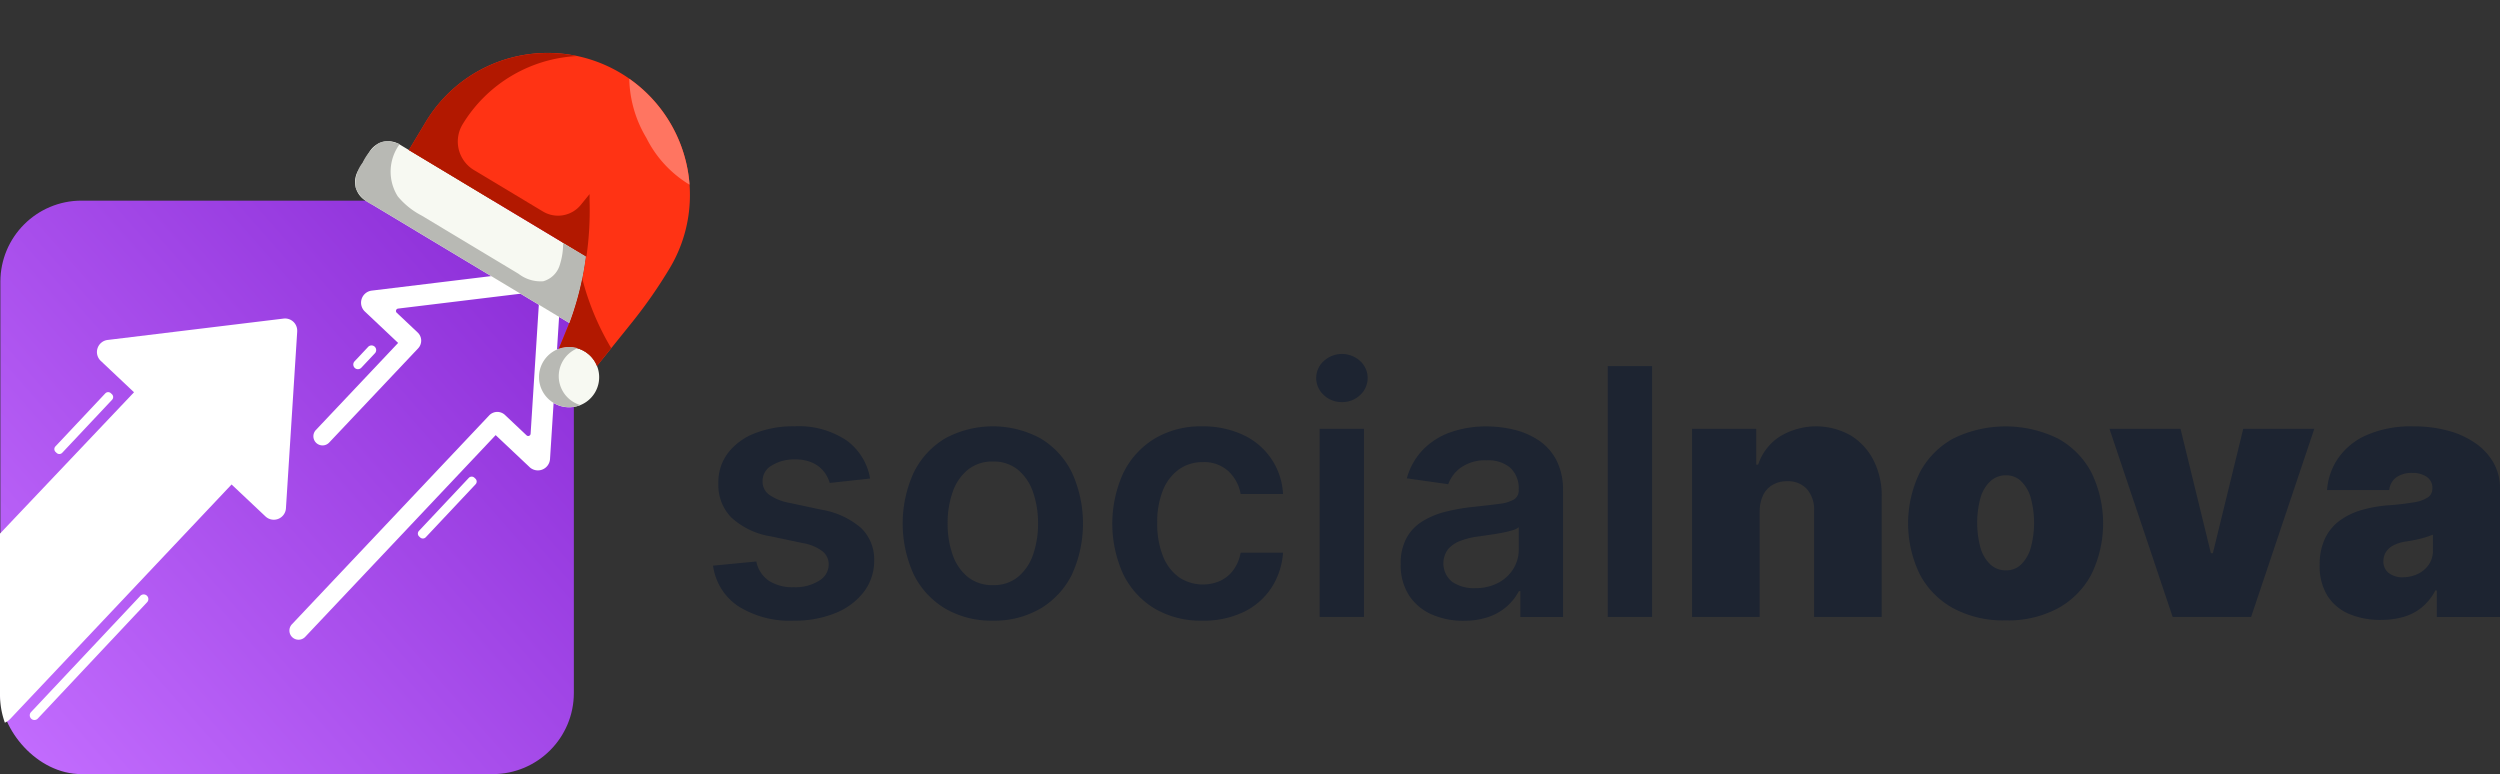 <svg xmlns="http://www.w3.org/2000/svg" xmlns:xlink="http://www.w3.org/1999/xlink" width="184.885" height="57.248" viewBox="0 0 184.885 57.248">
  <rect x="0" y="0" width="184.885" height="57.248" fill="#333333" stroke="none"/>
  <defs>
    <linearGradient id="linear-gradient" x1="1.223" y1="-0.074" x2="0.003" y2="1" gradientUnits="objectBoundingBox">
      <stop offset="0" stop-color="#7e1ece"/>
      <stop offset="1" stop-color="#c46eff"/>
    </linearGradient>
  </defs>
  <g id="gr_nav_logo_xmas" transform="translate(0 14.839)">
    <g id="Group_914" data-name="Group 914" transform="translate(0 -0.001)">
      <rect id="Podklad" width="42.41" height="42.41" rx="6" transform="translate(0.028 0)" fill="url(#linear-gradient)"/>
      <path id="Path_992" data-name="Path 992" d="M21.98,54.543l-.833,13.072a.9.9,0,0,1-1.521.6l-2.5-2.357L.766,83.185a1.275,1.275,0,0,1-.406.29A6.2,6.2,0,0,1,0,81.385V69.491L9.911,59.039,7.456,56.722a.9.9,0,0,1,.512-1.553l13-1.579a.9.9,0,0,1,1.01.954" transform="translate(0 -44.867)" fill="#fff"/>
      <path id="Path_993" data-name="Path 993" d="M149.333,45.774l-2.5-2.357L132.748,58.336a.676.676,0,0,1-.983-.929l14.587-15.446a.828.828,0,0,1,1.171-.034l1.595,1.506a.178.178,0,0,0,.3-.118L150.075,33a.177.177,0,0,0-.2-.187l-10.264,1.247a.178.178,0,0,0-.1.3l1.553,1.466A.829.829,0,0,1,141.1,37l-6.586,6.974a.676.676,0,0,1-.983-.928l6.089-6.447-2.454-2.317a.9.9,0,0,1,.511-1.553l13-1.579a.9.9,0,0,1,1.011.953l-.834,13.073a.9.9,0,0,1-1.521.6" transform="translate(-110.177 -26.076)" fill="#fff"/>
      <path id="Path_994" data-name="Path 994" d="M13.638,188.313h0a.345.345,0,0,1-.015-.488l8.066-8.577a.345.345,0,1,1,.5.473L14.126,188.3a.345.345,0,0,1-.488.015" transform="translate(-11.329 -150)" fill="#fff"/>
      <path id="Path_995" data-name="Path 995" d="M24.882,91.559l-.077-.072a.292.292,0,0,1-.013-.413l3.687-3.92a.292.292,0,0,1,.413-.013l.077.072a.292.292,0,0,1,.013.413l-3.687,3.92a.292.292,0,0,1-.413.013" transform="translate(-20.693 -72.899)" fill="#fff"/>
      <path id="Path_996" data-name="Path 996" d="M190.159,129.97l-.077-.072a.292.292,0,0,1-.013-.413l3.687-3.92a.292.292,0,0,1,.413-.013l.077.072a.292.292,0,0,1,.013.413l-3.687,3.92a.292.292,0,0,1-.413.013" transform="translate(-159.086 -105.062)" fill="#fff"/>
      <path id="Path_997" data-name="Path 997" d="M160.738,67.588h0a.345.345,0,0,1-.015-.488l.986-1.049a.345.345,0,1,1,.5.473l-.986,1.049a.345.345,0,0,1-.488.015" transform="translate(-134.501 -55.217)" fill="#fff"/>
    </g>
    <g id="Group_913" data-name="Group 913" transform="translate(0 2.644)">
      <path id="Path_982" data-name="Path 982" d="M335.8,90.224l-2.989.326a2.442,2.442,0,0,0-.439-.852,2.247,2.247,0,0,0-.838-.643,3.039,3.039,0,0,0-1.286-.244,3.12,3.12,0,0,0-1.717.444,1.3,1.3,0,0,0-.684,1.151,1.2,1.2,0,0,0,.448.987,3.746,3.746,0,0,0,1.517.625l2.374.507a6.027,6.027,0,0,1,2.94,1.35,3.226,3.226,0,0,1,.974,2.419,3.781,3.781,0,0,1-.766,2.315,4.954,4.954,0,0,1-2.1,1.563,7.914,7.914,0,0,1-3.08.562,7.118,7.118,0,0,1-4.113-1.074,4.281,4.281,0,0,1-1.857-2.994l3.2-.308a2.251,2.251,0,0,0,.924,1.422,3.209,3.209,0,0,0,1.839.48,3.3,3.3,0,0,0,1.88-.48,1.4,1.4,0,0,0,.711-1.187,1.241,1.241,0,0,0-.458-.987,3.263,3.263,0,0,0-1.418-.6l-2.373-.5a5.623,5.623,0,0,1-2.962-1.409,3.434,3.434,0,0,1-.951-2.514,3.568,3.568,0,0,1,.7-2.233,4.583,4.583,0,0,1,1.984-1.468,7.718,7.718,0,0,1,2.94-.521,6.356,6.356,0,0,1,3.854,1.042,4.388,4.388,0,0,1,1.744,2.817" transform="translate(-271.451 -72.317)" fill="#1d2431"/>
      <path id="Path_983" data-name="Path 983" d="M417.061,100.733a6.738,6.738,0,0,1-3.533-.9,6.059,6.059,0,0,1-2.315-2.509,9.089,9.089,0,0,1,0-7.546,6.047,6.047,0,0,1,2.315-2.519,7.408,7.408,0,0,1,7.066,0,6.047,6.047,0,0,1,2.315,2.519,9.091,9.091,0,0,1,0,7.546,6.059,6.059,0,0,1-2.315,2.509,6.738,6.738,0,0,1-3.533.9m.018-2.627a2.812,2.812,0,0,0,1.848-.611,3.66,3.66,0,0,0,1.11-1.644,6.843,6.843,0,0,0,.367-2.3,6.913,6.913,0,0,0-.367-2.315,3.689,3.689,0,0,0-1.11-1.653,2.8,2.8,0,0,0-1.848-.616,2.857,2.857,0,0,0-1.88.616,3.672,3.672,0,0,0-1.114,1.653,6.905,6.905,0,0,0-.367,2.315,6.836,6.836,0,0,0,.367,2.3,3.643,3.643,0,0,0,1.114,1.644,2.871,2.871,0,0,0,1.88.611" transform="translate(-343.637 -72.317)" fill="#1d2431"/>
      <path id="Path_984" data-name="Path 984" d="M512.4,100.733a6.7,6.7,0,0,1-3.574-.915,6.063,6.063,0,0,1-2.292-2.532,9.04,9.04,0,0,1,.013-7.474,6.112,6.112,0,0,1,2.306-2.536,6.635,6.635,0,0,1,3.529-.911,6.936,6.936,0,0,1,3,.621,5.08,5.08,0,0,1,2.976,4.38h-3.134a3.032,3.032,0,0,0-.9-1.681,2.644,2.644,0,0,0-1.9-.675,2.979,2.979,0,0,0-1.766.539,3.484,3.484,0,0,0-1.182,1.545,6.223,6.223,0,0,0-.421,2.41,6.439,6.439,0,0,0,.417,2.441,3.519,3.519,0,0,0,1.173,1.567,3.178,3.178,0,0,0,3.08.272,2.574,2.574,0,0,0,.965-.8,3.1,3.1,0,0,0,.534-1.277h3.134a5.439,5.439,0,0,1-.87,2.613,5.1,5.1,0,0,1-2.047,1.775,6.807,6.807,0,0,1-3.044.639" transform="translate(-423.473 -72.317)" fill="#1d2431"/>
      <path id="Path_985" data-name="Path 985" d="M600.311,57.011a1.9,1.9,0,0,1-1.341-.521,1.693,1.693,0,0,1,0-2.519,1.992,1.992,0,0,1,2.686,0,1.7,1.7,0,0,1,0,2.519,1.9,1.9,0,0,1-1.345.521m-1.649,1.975h3.28V72.9h-3.28Z" transform="translate(-501.07 -44.757)" fill="#1d2431"/>
      <path id="Path_986" data-name="Path 986" d="M641.492,100.742a5.726,5.726,0,0,1-2.378-.475,3.824,3.824,0,0,1-1.667-1.409,4.109,4.109,0,0,1-.612-2.3,3.922,3.922,0,0,1,.435-1.948,3.364,3.364,0,0,1,1.186-1.232,6.075,6.075,0,0,1,1.7-.7,14.076,14.076,0,0,1,1.961-.349q1.223-.127,1.984-.231a2.876,2.876,0,0,0,1.11-.326.762.762,0,0,0,.349-.693v-.054a2.053,2.053,0,0,0-.607-1.585,2.483,2.483,0,0,0-1.748-.562,3.115,3.115,0,0,0-1.907.525,2.6,2.6,0,0,0-.947,1.241l-3.062-.435a4.92,4.92,0,0,1,1.2-2.124,5.268,5.268,0,0,1,2.038-1.286,7.869,7.869,0,0,1,2.663-.43,8.68,8.68,0,0,1,2,.236,5.693,5.693,0,0,1,1.821.775,3.987,3.987,0,0,1,1.327,1.463,4.789,4.789,0,0,1,.5,2.31v9.313h-3.153V98.549h-.109a3.959,3.959,0,0,1-2.187,1.889,5.406,5.406,0,0,1-1.9.3m.852-2.41a3.532,3.532,0,0,0,1.712-.394,2.879,2.879,0,0,0,1.119-1.046,2.7,2.7,0,0,0,.394-1.422V93.83a1.54,1.54,0,0,1-.521.236,7.718,7.718,0,0,1-.82.19q-.453.082-.9.145l-.77.109a5.733,5.733,0,0,0-1.314.326,2.2,2.2,0,0,0-.915.63,1.756,1.756,0,0,0,.326,2.405,2.875,2.875,0,0,0,1.685.462" transform="translate(-533.247 -72.317)" fill="#1d2431"/>
      <rect id="Rectangle_607" data-name="Rectangle 607" width="3.279" height="18.553" transform="translate(118.899 9.591)" fill="#1d2431"/>
      <path id="Path_987" data-name="Path 987" d="M774.272,92.634v7.827h-5V86.546h4.747v2.645h.145a3.935,3.935,0,0,1,1.6-2.075,5.182,5.182,0,0,1,5.245-.077,4.587,4.587,0,0,1,1.694,1.853,5.75,5.75,0,0,1,.594,2.691v8.878h-5V92.634a2.306,2.306,0,0,0-.521-1.622,1.879,1.879,0,0,0-1.472-.589,2.09,2.09,0,0,0-1.073.267,1.766,1.766,0,0,0-.7.761,2.716,2.716,0,0,0-.254,1.182" transform="translate(-644.139 -72.317)" fill="#1d2431"/>
      <path id="Path_988" data-name="Path 988" d="M874.721,100.715a7.83,7.83,0,0,1-3.877-.9,6.131,6.131,0,0,1-2.473-2.518,8.621,8.621,0,0,1,0-7.51,6.132,6.132,0,0,1,2.473-2.518,8.789,8.789,0,0,1,7.755,0,6.133,6.133,0,0,1,2.473,2.518,8.622,8.622,0,0,1,0,7.51,6.131,6.131,0,0,1-2.473,2.518,7.83,7.83,0,0,1-3.877.9m.036-3.7a1.563,1.563,0,0,0,1.1-.426,2.764,2.764,0,0,0,.716-1.214,7.08,7.08,0,0,0,0-3.755,2.763,2.763,0,0,0-.716-1.209,1.563,1.563,0,0,0-1.1-.426,1.675,1.675,0,0,0-1.151.426,2.672,2.672,0,0,0-.734,1.209,7.074,7.074,0,0,0,0,3.755,2.673,2.673,0,0,0,.734,1.214,1.675,1.675,0,0,0,1.151.426" transform="translate(-726.399 -72.317)" fill="#1d2431"/>
      <path id="Path_989" data-name="Path 989" d="M974.216,87.479l-4.674,13.915h-5.8l-4.674-13.915h5.254l2.247,9.2h.145l2.247-9.2Z" transform="translate(-803.064 -73.25)" fill="#1d2431"/>
      <path id="Path_990" data-name="Path 990" d="M1059.167,100.678a5.9,5.9,0,0,1-2.351-.439,3.51,3.51,0,0,1-1.6-1.336,4.132,4.132,0,0,1-.58-2.283,4.474,4.474,0,0,1,.389-1.952,3.517,3.517,0,0,1,1.087-1.327,5.124,5.124,0,0,1,1.626-.788,9.746,9.746,0,0,1,2.007-.353,18.726,18.726,0,0,0,1.88-.222,2.5,2.5,0,0,0,1.028-.371.761.761,0,0,0,.317-.639v-.036a.954.954,0,0,0-.417-.833,1.831,1.831,0,0,0-1.069-.29,1.994,1.994,0,0,0-1.164.313,1.325,1.325,0,0,0-.539.956h-4.6a4.741,4.741,0,0,1,.811-2.342,5.01,5.01,0,0,1,2.106-1.721,8.167,8.167,0,0,1,3.461-.648,9.518,9.518,0,0,1,2.682.349,6.353,6.353,0,0,1,2.02.969,4.345,4.345,0,0,1,1.273,1.449,3.783,3.783,0,0,1,.439,1.8v9.53H1063.3V98.5h-.109a4.046,4.046,0,0,1-1.01,1.259,3.78,3.78,0,0,1-1.35.7,6,6,0,0,1-1.662.217m1.631-3.153a2.5,2.5,0,0,0,1.074-.236,2.069,2.069,0,0,0,.82-.679,1.807,1.807,0,0,0,.317-1.078V94.373q-.2.081-.421.154t-.471.136q-.249.063-.526.118t-.575.1a2.871,2.871,0,0,0-.947.295,1.412,1.412,0,0,0-.544.5,1.254,1.254,0,0,0-.177.657,1.045,1.045,0,0,0,.408.888,1.68,1.68,0,0,0,1.042.308" transform="translate(-883.087 -72.317)" fill="#1d2431"/>
    </g>
    <g id="christmas-hat" transform="translate(35.013 -16.491) rotate(31)">
      <path id="Path_1077" data-name="Path 1077" d="M2.5,256.441a1.618,1.618,0,0,0-1.618,1.618v1.618A1.618,1.618,0,0,0,2.5,261.3H20.067a21.763,21.763,0,0,0-1.5-4.854Zm0,0" transform="translate(-0.837 -243.057)" fill="#f7f9f2"/>
      <path id="Path_1078" data-name="Path 1078" d="M381.332,378.826a2.225,2.225,0,1,1-2.225-2.225A2.225,2.225,0,0,1,381.332,378.826Zm0,0" transform="translate(-357.826 -357.141)" fill="#f7f9f2"/>
      <path id="Path_1079" data-name="Path 1079" d="M59.4.441A10.517,10.517,0,0,0,48.883,10.958v2.427H64.144a21.762,21.762,0,0,1,1.5,4.854l.316,2.051a2.216,2.216,0,0,1,1.735-.837,2.192,2.192,0,0,1,1.335.449l.562-4.089a35.752,35.752,0,0,0,.327-4.854A10.516,10.516,0,0,0,59.4.441Zm0,0" transform="translate(-46.41 0)" fill="#ff3314"/>
      <path id="Path_1080" data-name="Path 1080" d="M365.053,288.653a19.385,19.385,0,0,1-2.33-1.97,21.427,21.427,0,0,1,.89,3.325l.316,2.051a2.216,2.216,0,0,1,1.735-.837,2.192,2.192,0,0,1,1.335.449l.227-1.663A20.074,20.074,0,0,1,365.053,288.653Zm0,0" transform="translate(-344.382 -271.77)" fill="#b21800"/>
      <path id="Path_1081" data-name="Path 1081" d="M19.2,260.924a21.966,21.966,0,0,0-1.468-4.708l-1.937.024a5.191,5.191,0,0,1,.639,1.594,1.767,1.767,0,0,1-.449,1.586,2.665,2.665,0,0,1-1.848.465H5.762a5.664,5.664,0,0,1-2.229-.308,3.422,3.422,0,0,1-1.869-3.361c0-.069-.736.178-.809.21a1.421,1.421,0,0,0-.574.538,3.82,3.82,0,0,0-.259,1.828,2.474,2.474,0,0,0,.518,1.845,2.353,2.353,0,0,0,1.739.433H19.235C19.223,261.025,19.215,260.972,19.2,260.924Zm0,0" transform="translate(0 -242.831)" fill="#b8b9b4"/>
      <path id="Path_1082" data-name="Path 1082" d="M62.255,20.711l-.239-.4-.15,1.044a2.172,2.172,0,0,1-2.152,1.836H53.789a2.459,2.459,0,0,1-2.48-2.427,10.517,10.517,0,0,1,4.643-8.717,10.517,10.517,0,0,0-7.07,9.93V24.4H64.2A24.033,24.033,0,0,0,62.255,20.711Zm0,0" transform="translate(-46.41 -11.015)" fill="#b21800"/>
      <path id="Path_1083" data-name="Path 1083" d="M380.142,381.372a2.225,2.225,0,0,1-1.772-3.572,2.226,2.226,0,1,0,2.33,3.5A2.118,2.118,0,0,1,380.142,381.372Zm0,0" transform="translate(-357.647 -358.28)" fill="#b8b9b4"/>
      <path id="Path_1084" data-name="Path 1084" d="M279.378,5.5a10.516,10.516,0,0,0-7.855-4.417,8.827,8.827,0,0,0,3.333,3.094A8.409,8.409,0,0,0,279.378,5.5Zm0,0" transform="translate(-257.794 -0.608)" fill="#ff7561"/>
    </g>
  </g>
</svg>
